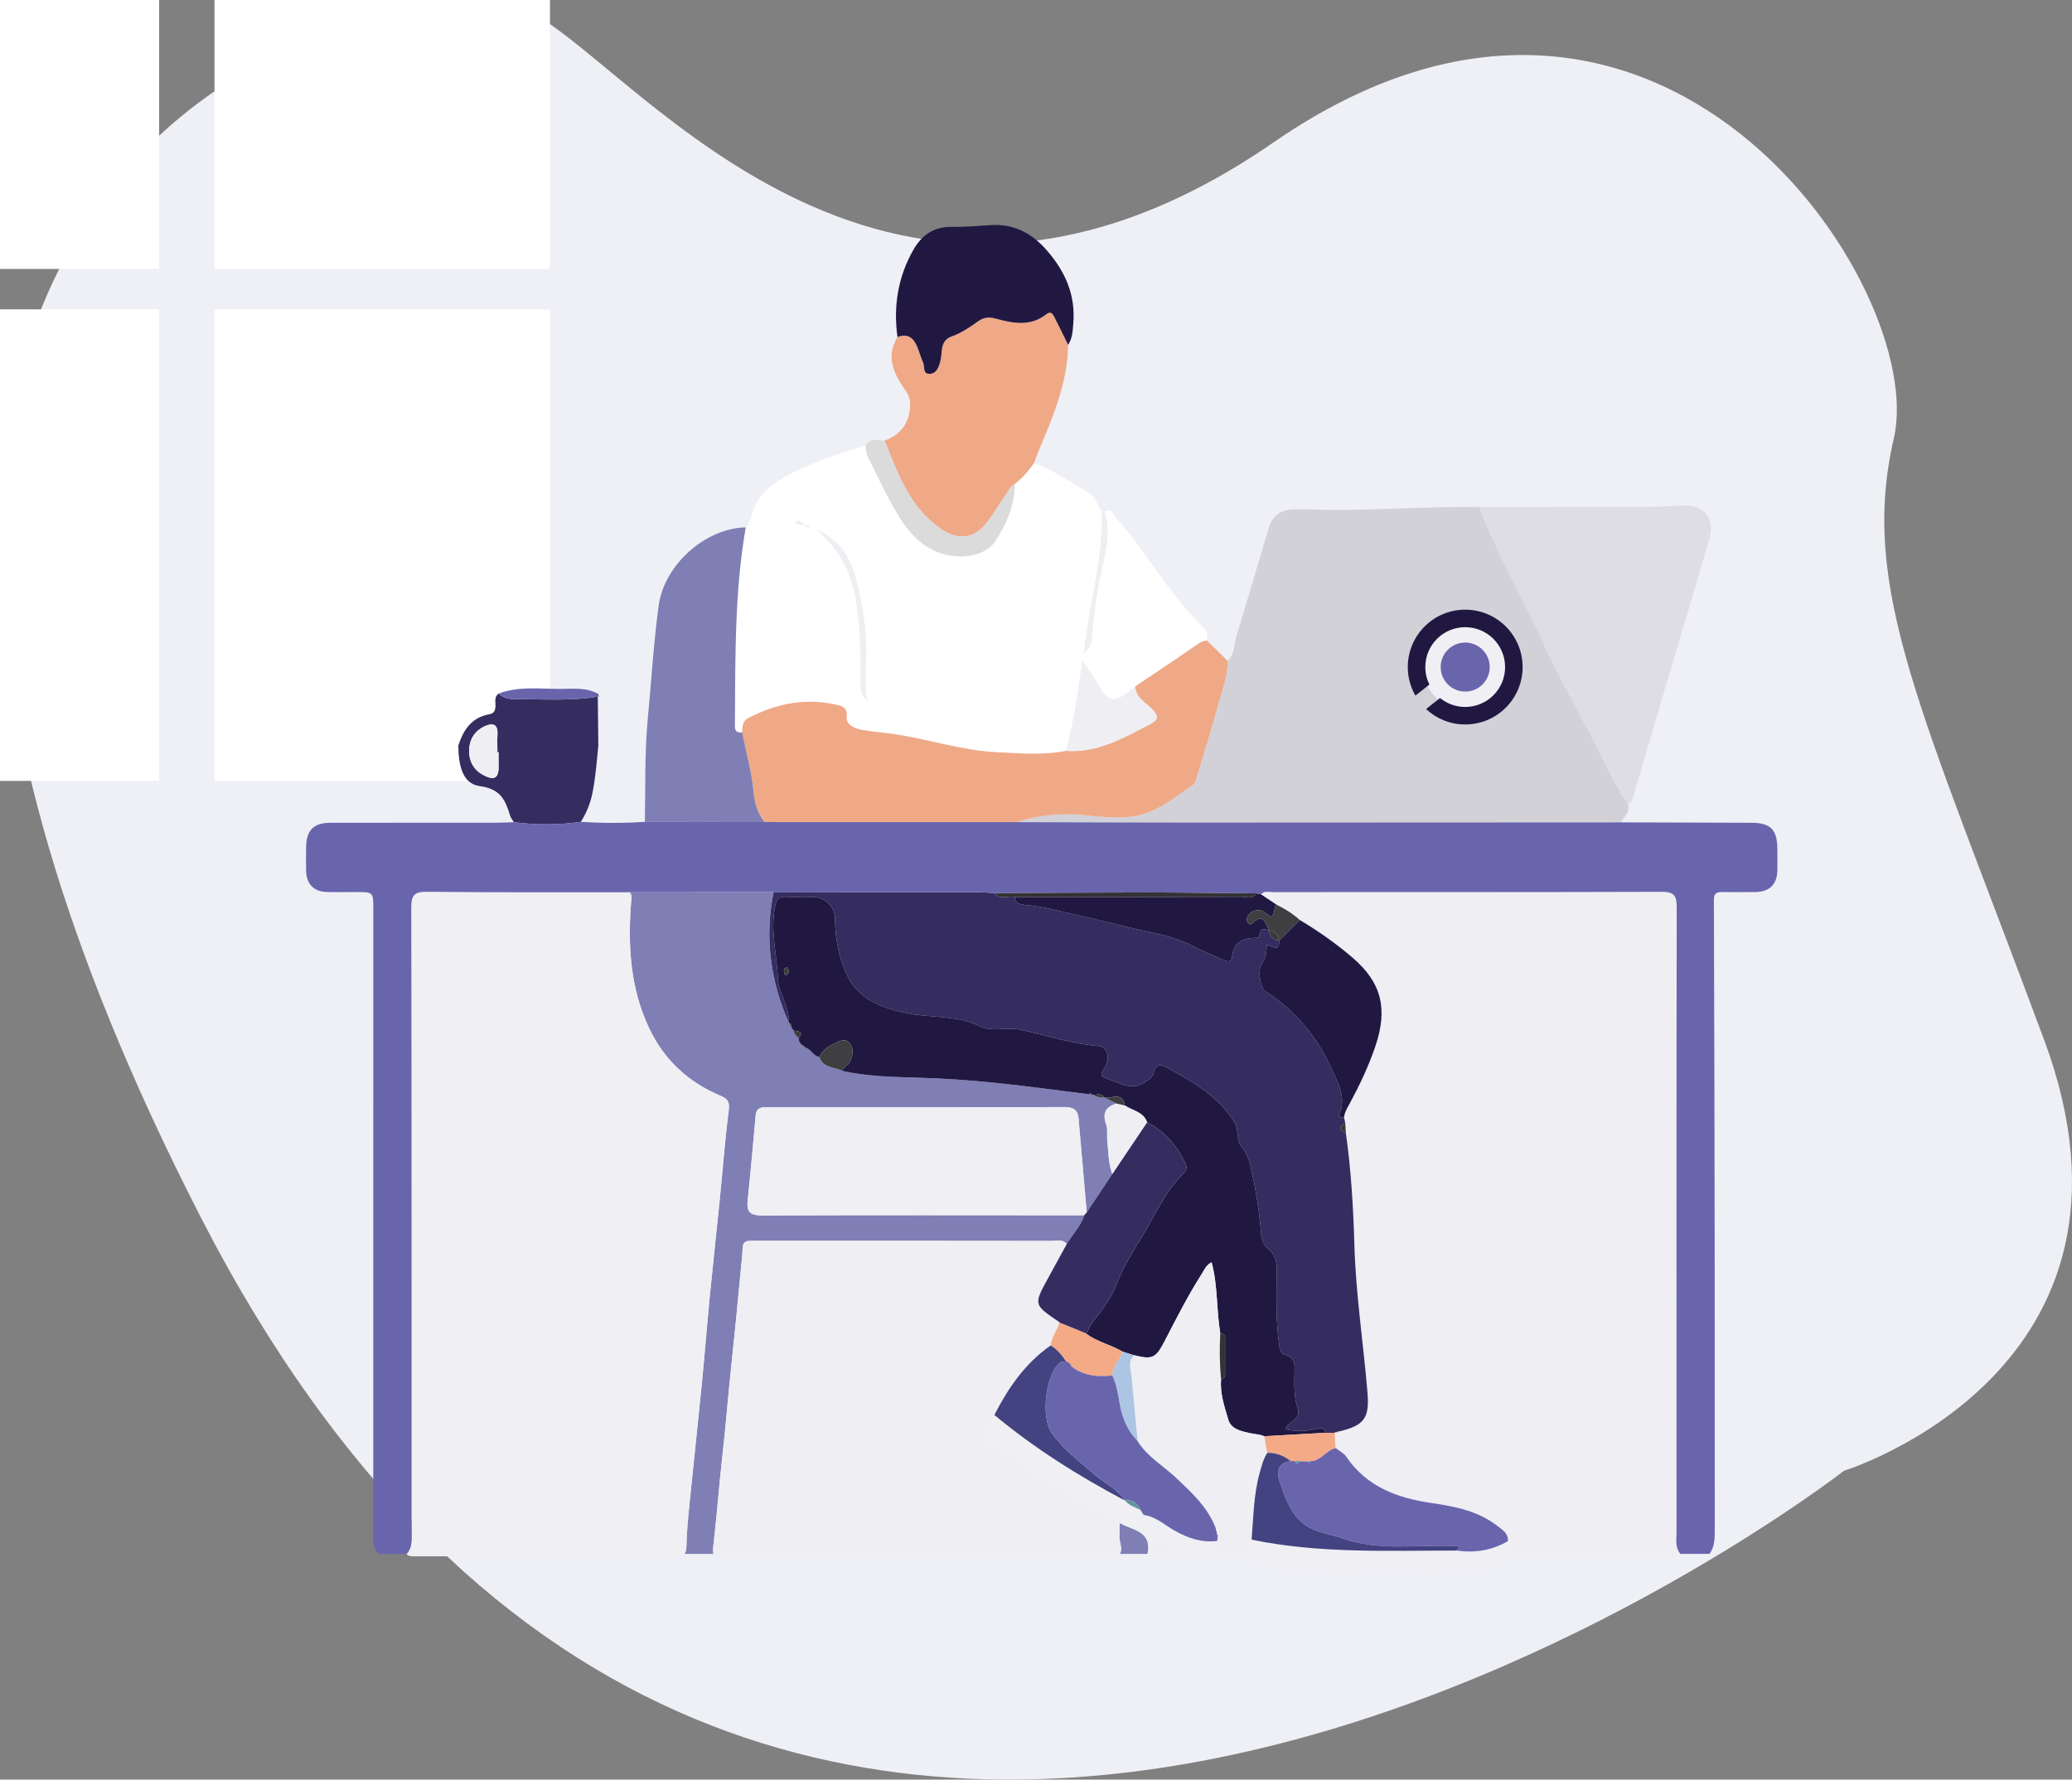 <?xml version="1.0" encoding="utf-8"?>
<!-- Generator: Adobe Illustrator 16.0.3, SVG Export Plug-In . SVG Version: 6.00 Build 0)  -->
<!DOCTYPE svg PUBLIC "-//W3C//DTD SVG 1.1//EN" "http://www.w3.org/Graphics/SVG/1.1/DTD/svg11.dtd">
<svg version="1.1" id="Layer_1" xmlns="http://www.w3.org/2000/svg" xmlns:xlink="http://www.w3.org/1999/xlink" x="0px" y="0px" viewBox="0 0 807.336 693.505" enable-background="new 0 0 807.336 693.505"
	 xml:space="preserve">
<rect x="0" y="0" width="807.336" height="693.505" fill="#808080" stroke="none"/>
<path fill="#EEF0F6" d="M718.521,573.138c0,0,125.901-38.82,77.903-168.046s-71.996-175.984-58.497-234.351
	S646.242-48.051,496.344,55.411S251.034,29.879,208.745,5.88S-141.028,46.378,77.96,473.857S718.521,573.138,718.521,573.138z"/>
<rect x="83.575" y="120.556" fill="#FFFFFF" width="130.71" height="183.763"/>
<rect y="120.556" fill="#FFFFFF" width="62.002" height="183.763"/>
<rect x="83.575" fill="#FFFFFF" width="130.71" height="104.805"/>
<rect fill="#FFFFFF" width="62.002" height="104.805"/>
<g>
	<g>
		<path fill="#7F7FB5" d="M654.672,605.387c-0.052,0.063-0.109,0.105-0.163,0.161h0.531
			C654.917,605.491,654.795,605.449,654.672,605.387z"/>
		<path fill="#7F7FB5" d="M666.193,605.411c-0.107,0.053-0.215,0.088-0.323,0.138h0.453
			C666.28,605.5,666.234,605.463,666.193,605.411z"/>
		<path fill="#7F7FB5" d="M278.177,600.352c1.239-10.853,2.024-21.757,3.252-32.61c1.377-12.166,2.307-24.374,3.617-36.547
			c1.203-11.182,2.299-22.398,3.333-33.609c0.35-3.791,0.806-7.578,1.005-11.379c0.144-2.729,1.91-2.662,3.811-2.661
			c8.659,0.009,17.317,0.004,25.975,0.004c30.137-0.001,60.275-0.019,90.412,0.037c2.051,0.003,4.389-0.851,6.076,1.209
			c2.203-3.767,5.477-6.884,6.775-11.196c-41.812-0.015-83.625-0.108-125.436,0.066c-4.719,0.02-6.154-1.389-5.675-5.906
			c1.17-11.035,2.125-22.094,3.12-33.146c0.209-2.325,1.5-3.139,3.656-3.111c2.665,0.033,5.331,0.001,7.996,0
			c36.148-0.002,72.297,0.049,108.444-0.088c3.488-0.013,5.4,0.919,5.709,4.425c1.075,12.21,2.128,24.423,3.189,36.636
			c3.315-4.986,6.631-9.971,9.947-14.956c-1.506-4.194-1.49-8.62-1.939-12.971c-0.219-2.125,0.25-4.444-0.44-6.372
			c-1.575-4.4-0.202-6.895,4.104-8.117c-1.628-0.789-3.255-1.578-4.882-2.367c-0.002,0,0.094,0.061,0.094,0.061
			c-1.516,0.018-2.992-0.115-4.244-1.108l-0.362,0.088l-0.315-0.199c-0.332-0.031-0.664-0.062-0.996-0.093
			c-12.391-1.528-24.762-3.263-37.181-4.518c-9.712-0.98-19.476-1.669-29.231-1.933c-9.933-0.268-19.83-0.493-29.587-2.584
			c-3.151-1.694-7.733-1.03-9.163-5.561c-2.262-0.198-3.021-2.558-4.85-3.378c-0.724,0.188-1.017-0.279-1.256-0.828
			c-1.206-0.648-1.942-1.6-1.945-3.022c-1.001-0.778-1.7-1.759-2-3.004c-0.253-0.394-0.507-0.788-0.76-1.183
			c-0.362-0.624-0.725-1.249-1.087-1.873l0.009,0.027c-7.187-16.393-9.494-33.349-5.899-50.987
			c-18.688,0.038-37.376,0.077-56.063,0.114c1.017,1.318,0.604,2.681,0.489,4.215c-1.254,16.723-0.308,33.131,7.009,48.67
			c5.875,12.477,15.307,21.143,27.846,26.43c3.114,1.313,3.605,2.628,3.187,5.928c-1.479,11.653-2.353,23.383-3.524,35.076
			c-1.221,12.18-2.584,24.347-3.769,36.531c-1.153,11.865-2.081,23.754-3.25,35.618c-1.523,15.476-3.222,30.933-4.77,46.405
			c-0.527,5.275-1.028,10.568-1.148,15.862c-0.032,1.432-0.228,2.44-0.781,3.103h11.398
			C277.633,604.733,277.85,603.215,278.177,600.352z"/>
		<path fill="#7F7FB5" d="M447.165,605.406c1.756-8.992-6.09-9.037-10.879-11.934c0.047,2.663-0.373,5.44,0.244,7.965
			c0.522,2.138,0.366,3.384-0.292,4.111h10.92C447.164,605.498,447.154,605.462,447.165,605.406z"/>
	</g>
	<path fill-rule="evenodd" clip-rule="evenodd" fill="#D3D1D8" d="M631.417,320.474c-56.1,0.029-112.198,0.079-168.297,0.078
		c-22.304,0-44.607-0.11-66.909-0.17c9.107-2.979,18.52-3.658,27.907-2.574c4.99,0.576,9.939,0.903,14.88,0.625
		c10.345-0.583,17.965-7.107,25.956-12.68c0.701-0.488,0.992-1.7,1.274-2.637c2.819-9.369,5.782-18.7,8.315-28.146
		c1.537-5.728,3.822-11.329,3.848-17.404c2.773-2.827,2.469-6.745,3.514-10.164c4.256-13.925,8.288-27.918,12.51-41.854
		c1.27-4.189,4.256-6.644,8.683-6.989c2.315-0.181,4.66-0.107,6.987-0.028c22.115,0.754,44.188-1.233,66.295-0.954
		c6.68,17.449,16.069,33.638,23.847,50.584c6.176,13.455,13.346,26.582,20.36,39.702c4.583,8.571,8.398,17.559,13.841,25.666
		C635.121,316.582,632.883,318.361,631.417,320.474z M587.405,259.104c-0.088-9.206-7.341-15.7-17.42-15.598
		c-8.892,0.09-15.648,7.212-15.594,16.436c0.052,8.781,7.703,16.801,16.436,16.453C579.738,276.041,587.718,269.925,587.405,259.104
		z"/>
	<path fill-rule="evenodd" clip-rule="evenodd" fill="#FFFFFF" d="M290.573,205.508c2.17-2.278,2.245-5.466,3.52-8.147
		c3.469-7.293,9.937-10.872,16.783-14.061c8.564-3.989,17.426-7.169,26.501-9.769c0.036,1.493,0.016,2.961,0.735,4.378
		c3.148,6.2,5.997,12.563,9.396,18.62c3.948,7.033,8.095,13.784,15.873,17.758c8.139,4.157,20.111,3.309,24.447-3.443
		c4.296-6.691,7.569-13.998,7.572-22.276c3.023-2.276,5.416-5.13,7.552-8.221c7.664,3.099,14.539,7.63,21.559,11.896
		c2.742,1.666,2.953,5.059,4.885,7.285c0.537,18.359-5.206,35.988-6.946,54.766c2.519-1.818,2.776-3.706,2.972-5.724
		c0.826-8.556,1.793-17.087,3.623-25.51c1.685-7.753,3.909-15.518,1.352-23.532c2.795-1.971,3.432,1.078,4.449,2.221
		c12.159,13.665,20.781,30.151,34.146,42.864c1.535,1.46,1.438,3.237,1.361,5.066c-1.123,0.064-2.062,0.221-3.135,0.967
		c-8.231,5.726-16.589,11.271-24.907,16.872c-0.895,0.737-1.757,1.517-2.688,2.204c-5.834,4.306-7.974,3.709-11.531-2.708
		c-1.603-2.89-3.705-5.503-6.346-9.362c-1.838,12.706-3.4,23.968-6.341,34.961c-8.889,1.767-17.824,0.949-26.761,0.542
		c-13.833-0.631-26.973-5.149-40.563-7.116c-4.098-0.593-8.25-0.864-12.315-1.618c-2.834-0.526-6.138-1.947-5.858-5.1
		c0.31-3.494-1.585-4.096-3.791-4.615c-12.192-2.874-23.638-0.545-34.594,5.151c-2.463,1.28-2.153,3.464-2.327,5.567
		c-3.268,0.38-2.855-1.949-2.841-3.917C286.53,256.105,286.189,230.675,290.573,205.508z M313.393,204.533
		c0.459,0.725,1.083,1.066,1.938,0.782c0.114-0.038,0.171-0.249,0.254-0.379c-0.727-0.138-1.454-0.277-2.181-0.416
		c-0.998-0.978-1.96-2.082-3.727-1.217C310.703,205.096,312.192,204.301,313.393,204.533z M317.933,206.417
		c9.506,7.484,14.076,17.265,15.867,29.187c1.542,10.263,1.464,20.454,1.583,30.705c0.029,2.499,0.187,4.886,2.529,6.572
		c-1.212-5.142-0.607-10.263-0.451-15.327c0.344-11.196-1.219-22.106-4.195-32.845C330.954,216.363,326.41,209.772,317.933,206.417z
		"/>
	<path fill-rule="evenodd" clip-rule="evenodd" fill="#EFA986" d="M289.196,285.423c0.174-2.103-0.136-4.287,2.327-5.567
		c10.956-5.696,22.402-8.025,34.594-5.151c2.206,0.52,4.1,1.121,3.791,4.615c-0.28,3.153,3.024,4.574,5.858,5.1
		c4.065,0.754,8.217,1.025,12.315,1.618c13.59,1.967,26.729,6.485,40.563,7.116c8.937,0.407,17.872,1.225,26.761-0.543
		c12.26,0.847,22.37-4.986,32.662-10.379c3.326-1.743,3.446-3.123,0.876-5.848c-2.51-2.661-6.461-4.412-6.633-8.866
		c8.318-5.601,16.676-11.146,24.907-16.872c1.073-0.747,2.012-0.903,3.135-0.967c2.679,2.63,5.358,5.259,8.038,7.888
		c-0.025,6.076-2.311,11.677-3.848,17.405c-2.533,9.446-5.496,18.777-8.315,28.146c-0.282,0.937-0.573,2.148-1.274,2.637
		c-7.991,5.572-15.611,12.097-25.956,12.68c-4.94,0.278-9.89-0.049-14.88-0.625c-9.387-1.084-18.8-0.404-27.907,2.574
		c-32.777-0.006-65.553-0.01-98.332-0.015c-2.653-3.371-3.861-7.314-4.243-11.485C292.908,300.914,290.708,293.236,289.196,285.423z
		"/>
	<path fill-rule="evenodd" clip-rule="evenodd" fill="#DEDCE5" d="M634.427,313.531c-5.442-8.107-9.258-17.095-13.841-25.666
		c-7.015-13.12-14.185-26.248-20.36-39.702c-7.777-16.946-17.167-33.136-23.847-50.584c16.966-0.019,33.932,0.003,50.896-0.073
		c9.57-0.043,19.169,0.16,28.7-0.516c6.757-0.479,12.568,4.111,10.1,12.796c-5.331,18.758-11.094,37.394-16.628,56.095
		c-4.083,13.799-8.039,27.635-12.168,41.42C636.631,309.465,636.378,311.918,634.427,313.531z"/>
	<path fill-rule="evenodd" clip-rule="evenodd" fill="#EFA986" d="M402.954,180.346c-2.136,3.091-4.529,5.945-7.552,8.22
		c-0.599,0.54-1.334,0.987-1.775,1.635c-2.792,4.099-5.448,8.291-8.281,12.36c-5.201,7.471-11.741,8.488-19.099,3.29
		c-11.918-8.422-16.493-21.427-21.566-34.143c6.45-2.381,9.748-6.996,9.958-13.881c0.074-2.44-0.829-4.268-2.25-6.295
		c-4.317-6.16-7.238-12.739-2.696-20.185c3.693-1.428,6.101,0.083,7.548,3.45c0.916,2.129,1.498,4.404,2.452,6.513
		c0.689,1.522-0.232,4.308,2.319,4.375c2.808,0.073,3.718-2.488,4.344-4.753c0.438-1.586,0.435-3.291,0.673-4.936
		c0.333-2.294,1.366-4.033,3.706-4.854c3.806-1.335,7.122-3.593,10.361-5.909c2.215-1.584,4.207-1.799,6.918-1.055
		c6.621,1.816,13.437,3.175,19.542-1.628c1.977-1.555,2.657-0.152,3.337,1.167c1.82,3.529,3.531,7.114,5.287,10.677
		c-0.199,14.955-6.05,28.329-11.667,41.771C403.939,177.536,403.471,178.951,402.954,180.346z"/>
	<path fill-rule="evenodd" clip-rule="evenodd" fill="#7F7FB5" d="M289.196,285.423c1.511,7.813,3.711,15.49,4.44,23.459
		c0.381,4.171,1.59,8.114,4.243,11.485c-15.537-0.026-31.077-0.052-46.618-0.079c0.279-13.427-0.139-26.87,1.146-40.27
		c1.403-14.636,2.256-29.342,4.214-43.902c2.178-16.201,18.35-30.283,33.949-30.608c-4.382,25.167-4.042,50.597-4.216,75.998
		C286.341,283.474,285.928,285.803,289.196,285.423z"/>
	<path fill-rule="evenodd" clip-rule="evenodd" fill="#211842" d="M416.18,134.393c-1.756-3.563-3.467-7.147-5.287-10.677
		c-0.68-1.319-1.36-2.722-3.337-1.167c-6.106,4.804-12.922,3.444-19.542,1.628c-2.711-0.744-4.703-0.529-6.918,1.055
		c-3.239,2.316-6.556,4.574-10.361,5.909c-2.34,0.821-3.374,2.56-3.706,4.854c-0.239,1.645-0.236,3.35-0.673,4.936
		c-0.625,2.265-1.536,4.826-4.344,4.753c-2.551-0.066-1.629-2.852-2.319-4.375c-0.955-2.108-1.537-4.384-2.452-6.513
		c-1.447-3.367-3.854-4.878-7.548-3.45c-1.664-12.059,0.189-23.495,6.265-34.11c3.183-5.561,7.895-8.878,14.529-8.801
		c5.153,0.06,10.264-0.368,15.401-0.711c8.959-0.599,16.049,2.949,22.123,9.985c7.137,8.268,11.038,17.188,10.204,28.083
		C417.986,128.754,417.908,131.775,416.18,134.393z"/>
	<path fill-rule="evenodd" clip-rule="evenodd" fill="#352D60" d="M178.583,290.532c1.958-6.107,5.203-10.969,12.066-12.183
		c1.843-0.326,2.328-1.371,2.406-3.078c0.079-1.713-0.586-3.688,1.237-4.993c2.055,2.076,4.717,2.206,7.371,2.202
		c10.429-0.016,20.883,0.719,31.256-1.018c0.074,6.356,0.147,12.712,0.22,19.068c-0.602,6.106-1.059,12.224-2.252,18.268
		c-0.819,4.145-2.301,7.955-4.588,11.48c-8.681,1.246-17.365,1.243-26.051,0.123c-0.51-0.855-1.227-1.65-1.503-2.576
		c-1.802-6.032-3.71-10.41-11.823-11.479C179.812,305.409,178.635,297.345,178.583,290.532z M194.265,293.127
		c-0.155,0.001-0.31,0.001-0.464,0.001c0-2.32-0.11-4.648,0.024-6.961c0.243-4.178-2.018-4.511-4.984-3.14
		c-3.974,1.837-6.002,5.267-6.049,9.549c-0.044,4.065,1.748,7.423,5.452,9.407c4.491,2.406,6.199,1.25,6.031-3.883
		C194.219,296.445,194.265,294.786,194.265,293.127z"/>
	<path fill-rule="evenodd" clip-rule="evenodd" fill="#DCDBDB" d="M344.681,171.708c5.073,12.715,9.647,25.72,21.566,34.143
		c7.358,5.199,13.897,4.182,19.099-3.29c2.833-4.069,5.49-8.261,8.281-12.36c0.441-0.648,1.176-1.096,1.775-1.635
		c-0.003,8.279-3.276,15.586-7.572,22.277c-4.336,6.752-16.309,7.601-24.447,3.443c-7.778-3.974-11.925-10.725-15.873-17.758
		c-3.399-6.056-6.249-12.42-9.396-18.62c-0.719-1.417-0.699-2.885-0.735-4.378C339.183,170.401,342.112,171.778,344.681,171.708z"/>
	<path fill-rule="evenodd" clip-rule="evenodd" fill="#EFEEF3" d="M430.397,199.526c2.558,8.015,0.333,15.779-1.352,23.532
		c-1.83,8.423-2.797,16.955-3.623,25.51c-0.195,2.019-0.453,3.906-2.972,5.724c1.74-18.778,7.483-36.407,6.946-54.766
		C429.731,199.527,430.064,199.527,430.397,199.526z"/>
	<path fill-rule="evenodd" clip-rule="evenodd" fill="#EFEEF3" d="M491.35,348.513c1.336-1.521,3.121-0.844,4.695-0.846
		c50.461-0.037,100.922,0.03,151.382-0.128c4.614-0.015,5.897,1.282,5.89,5.876c-0.129,81.271-0.098,162.541-0.073,243.811
		c0,2.778-0.608,5.715,1.427,8.161c-1.118,1.35-2.677,1.101-4.144,1.099c-20.378-0.017-40.756-0.046-61.135-0.071
		c-0.156-2.096,0.71-4.514-1.844-5.855c0.209-3.005-2.071-4.328-4.008-5.837c-7.491-5.84-16.522-7.662-25.516-8.959
		c-13.479-1.945-25.376-6.236-33.438-18.055c-0.979-1.434-2.782-2.304-4.202-3.434c-0.124-1.97-0.249-3.94-0.374-5.911
		c0.104-0.159,0.252-0.246,0.441-0.262c0.551,0.299,1.05,0.349,1.405-0.292c9.64-2.304,11.786-5.116,10.976-15
		c-1.574-19.197-4.548-38.256-5.105-57.564c-0.42-14.604-1.271-29.218-3.323-43.719c-0.083-1.33-0.166-2.66-0.249-3.99
		c-0.156-0.669-0.313-1.338-0.469-2.008c0.174-2.059,1.27-3.742,2.214-5.491c3.873-7.169,7.362-14.522,9.981-22.245
		c4.973-14.668,2.452-24.854-8.795-34.525c-6.424-5.523-13.361-10.402-20.652-14.752c-2.695-2.471-5.781-4.35-9.046-5.956
		C495.375,351.21,493.363,349.861,491.35,348.513z"/>
	<path fill-rule="evenodd" clip-rule="evenodd" fill="#F0EFF4" d="M158.412,605.563c2.142-2.301,1.959-5.146,1.958-7.992
		c-0.014-81.233,0.038-162.466-0.124-243.698c-0.01-4.971,1.085-6.414,6.241-6.354c26.297,0.307,52.599,0.171,78.9,0.191
		c1.017,1.318,0.605,2.681,0.49,4.215c-1.254,16.723-0.308,33.131,7.009,48.67c5.875,12.477,15.307,21.143,27.846,26.43
		c3.114,1.313,3.605,2.628,3.187,5.928c-1.479,11.653-2.353,23.383-3.524,35.076c-1.221,12.18-2.584,24.347-3.769,36.531
		c-1.153,11.865-2.081,23.754-3.25,35.618c-1.523,15.476-3.222,30.933-4.77,46.405c-0.527,5.275-1.028,10.568-1.148,15.862
		c-0.066,2.929-0.792,4.11-3.938,4.103c-33.963-0.089-67.927-0.054-101.891-0.057C160.473,606.492,159.271,606.61,158.412,605.563z"
		/>
	<path fill-rule="evenodd" clip-rule="evenodd" fill="#EFEEF3" d="M436.284,593.471c0.049,2.664-0.371,5.441,0.246,7.966
		c1.207,4.938-1.197,5.13-5.084,5.122c-49.451-0.104-98.903-0.065-148.355-0.068c-5.851-0.001-5.616,0.012-4.914-6.139
		c1.239-10.853,2.024-21.757,3.252-32.61c1.377-12.166,2.307-24.374,3.617-36.547c1.203-11.182,2.299-22.398,3.333-33.609
		c0.35-3.791,0.806-7.578,1.005-11.379c0.144-2.729,1.91-2.662,3.811-2.661c8.659,0.009,17.317,0.004,25.975,0.004
		c30.137-0.001,60.275-0.019,90.412,0.037c2.051,0.003,4.389-0.851,6.076,1.21c-2.375,4.335-4.742,8.674-7.124,13.004
		c-5.838,10.619-5.841,10.617,3.985,17.249c0.13,0.089,0.21,0.252,0.312,0.379c-0.929,3.036-3.163,5.573-3.407,8.874
		c-9.947,6.912-16.558,16.529-21.979,27.11c-0.706,0.918-1.487,1.789-2.106,2.762c-3.208,5.044-2.031,8.736,3.263,11.027
		c2.422,1.049,4.739,2.312,6.949,3.868c5.936,4.181,11.753,8.735,18.224,11.899C421.525,584.756,428.313,590.169,436.284,593.471z"
		/>
	<path fill-rule="evenodd" clip-rule="evenodd" fill="#352D60" d="M523.686,435.529c0.156,0.67,0.313,1.339,0.469,2.008
		c-2.59,1.497-2.551,2.83,0.249,3.99c2.052,14.501,2.903,29.115,3.323,43.719c0.558,19.309,3.531,38.367,5.105,57.564
		c0.811,9.884-1.336,12.696-10.968,14.999c-0.466,0.097-0.939,0.195-1.413,0.293c-0.189,0.016-0.337,0.103-0.439,0.261
		c-1.204-0.004-2.41-0.008-3.617-0.012c-0.6-2.521-2.313-1.739-3.945-1.374c-3.861,0.864-7.708,0.899-11.644-0.012
		c1.217-3.267,6.366-3.673,4.829-8.169c-1.539-4.497-1.299-9.175-1.23-13.821c0.045-3.027,0.433-5.985-3.701-7.023
		c-1.881-0.472-2.111-2.59-2.368-4.54c-1.239-9.432-1.004-18.901-0.872-28.358c0.047-3.397-0.593-6.131-3.323-8.356
		c-1.868-1.522-2.596-3.686-2.785-6.168c-0.592-7.74-1.761-15.402-3.433-22.99c-0.817-3.711-1.381-7.361-4.046-10.48
		c-2.284-2.673-1.006-6.649-2.944-9.82c-6.15-10.063-15.932-15.425-25.717-20.908c-2.693-1.509-4.746-2.156-5.699,1.804
		c-0.399,1.662-1.926,2.563-3.334,3.538c-5.244,3.635-9.814,0.287-14.572-1.209c-2.218-0.699-3.402-1.246-1.424-4.003
		c2.713-3.781,1.357-8.55-2.124-8.833c-10.39-0.846-20.254-4.119-30.332-6.345c-5.321-1.175-11.108,0.979-15.75-1.299
		c-9.316-4.572-19.443-3.17-29.067-5.237c-9.57-2.055-18.275-5.424-22.578-14.148c-3.344-6.781-4.972-14.673-4.954-22.58
		c0.01-4.465-3.83-8.352-8.354-8.475c-3.662-0.1-7.333,0.104-10.99-0.062c-2.499-0.113-3.39,0.888-3.93,3.288
		c-2.144,9.537,0.604,18.85,0.958,28.266c0.233,6.164,4.693,11.255,4.286,17.549c-7.187-16.393-9.494-33.349-5.899-50.987
		c26.686,0.04,53.372,0.072,80.058,0.13c1.979,0.004,3.958,0.187,5.937,0.286c2.169,2.971,5.319,0.874,7.936,1.535
		c0.176,2.362,1.721,2.812,3.77,3.045c3.59,0.408,7.188,0.937,10.709,1.733c10.242,2.316,20.471,4.702,30.662,7.232
		c7.935,1.971,16.143,2.969,23.57,6.791c3.979,2.049,8.115,3.796,12.224,5.58c1.289,0.559,3.403,1.5,3.638-0.672
		c0.627-5.77,3.958-7.773,9.23-7.75c0.622,0.004,1.197,0.001,1.447-0.9c0.787-2.828,0.841-2.813,3.762-2.082l0.004,0.004
		c0.293,2.373,1.627,3.704,3.998,3.998c0.294,4.845-3.031,1.893-4.8,1.789c-0.228,4.142-0.228,4.142-2.206,7.777
		c-1.299,2.389-0.359,8.951,1.546,10.162c11.54,7.344,20.139,17.617,25.642,29.75c2.402,5.294,6.321,11.617,3.184,18.508
		C521.426,435.25,522.875,435.447,523.686,435.529z"/>
	<path fill-rule="evenodd" clip-rule="evenodd" fill="#211842" d="M307.351,398.583c0.408-6.294-4.053-11.385-4.286-17.549
		c-0.355-9.416-3.103-18.729-0.958-28.266c0.54-2.4,1.431-3.401,3.93-3.288c3.657,0.165,7.329-0.038,10.99,0.062
		c4.525,0.123,8.365,4.01,8.354,8.475c-0.019,7.907,1.609,15.799,4.954,22.58c4.303,8.725,13.008,12.094,22.578,14.148
		c9.624,2.067,19.75,0.665,29.067,5.237c4.642,2.278,10.429,0.124,15.75,1.299c10.078,2.226,19.942,5.499,30.332,6.345
		c3.481,0.283,4.837,5.052,2.124,8.833c-1.979,2.757-0.794,3.304,1.424,4.003c4.758,1.496,9.328,4.844,14.572,1.209
		c1.408-0.976,2.935-1.876,3.334-3.538c0.953-3.96,3.006-3.313,5.699-1.804c9.785,5.483,19.566,10.845,25.717,20.908
		c1.938,3.171,0.66,7.147,2.944,9.82c2.665,3.119,3.229,6.77,4.046,10.48c1.672,7.588,2.841,15.25,3.433,22.99
		c0.189,2.482,0.917,4.646,2.785,6.168c2.73,2.226,3.37,4.959,3.323,8.356c-0.132,9.457-0.367,18.927,0.872,28.358
		c0.257,1.95,0.487,4.068,2.368,4.54c4.134,1.038,3.746,3.996,3.701,7.023c-0.068,4.646-0.309,9.324,1.23,13.821
		c1.537,4.496-3.612,4.902-4.829,8.169c3.936,0.911,7.782,0.876,11.644,0.012c1.633-0.365,3.346-1.146,3.945,1.374
		c-7.932,0.449-15.863,0.899-23.795,1.349c-1.838-0.821-3.86-0.786-5.758-1.236c-3.313-0.785-7.147-1.437-8.282-5.307
		c-1.49-5.082-3.263-10.181-2.767-15.641c0.854-0.248,1.547-0.719,1.551-1.675c0.025-4.801,0.017-9.602-0.003-14.402
		c-0.005-1.207-0.8-1.717-1.878-1.908c-1.56-9.085-0.88-18.463-3.385-27.603c-2.181,1.075-2.886,3.048-3.918,4.669
		c-5.368,8.424-9.857,17.334-14.449,26.193c-3.423,6.604-4.755,7.067-11.891,5.336c-1.47-0.462-2.94-0.925-4.411-1.388
		c-4.563-2.754-9.987-3.774-14.271-7.092c1.137-1.061,1.189-2.646,2.212-3.952c3.632-4.636,7.509-9.454,9.554-14.861
		c2.469-6.523,6.136-12.5,9.616-18.145c5.253-8.52,9.194-18.082,16.505-25.305c1.006-0.994,1.642-2.089,0.983-3.561
		c-3.204-7.156-8.032-12.824-15.061-16.482c-1.423-4.121-5.692-4.473-8.664-6.541c-0.925-5.604-5.206-2.505-8.06-3.109l0.096,0.061
		c-1.031-1.838-2.74-1.078-4.244-1.108l-0.362,0.088l-0.315-0.199c-0.283-0.562-0.609-0.644-0.996-0.093
		c-12.391-1.528-24.762-3.263-37.181-4.518c-9.712-0.98-19.476-1.669-29.231-1.933c-9.933-0.268-19.83-0.493-29.587-2.584
		c-0.041-1.856,2.032-2.054,2.663-3.404c1.186-2.537,1.828-5.308-0.06-7.514c-1.925-2.251-4.271-0.523-6.351,0.411
		c-2.342,1.054-4.249,2.599-5.415,4.946c-2.262-0.198-3.021-2.558-4.85-3.378c-0.418-0.275-0.837-0.553-1.256-0.828
		c-1.206-0.648-1.942-1.6-1.945-3.022c2.25-2.943-0.405-2.621-2-3.004c-0.253-0.394-0.507-0.788-0.76-1.183
		c-0.03-0.816-0.269-1.513-1.087-1.873L307.351,398.583z M307.404,378.642c-0.259-0.907-0.248-1.771-1.182-1.549
		c-0.728,0.174-0.828,0.92-0.737,1.576c0.085,0.613,0.148,1.505,1.052,1.211C306.971,379.74,307.197,378.96,307.404,378.642z"/>
	<path fill-rule="evenodd" clip-rule="evenodd" fill="#F0EFF4" d="M422.434,473.599c-41.812-0.015-83.625-0.108-125.436,0.066
		c-4.719,0.02-6.154-1.389-5.675-5.906c1.17-11.035,2.125-22.094,3.12-33.146c0.209-2.325,1.5-3.139,3.656-3.111
		c2.665,0.033,5.331,0.001,7.996,0c36.148-0.002,72.297,0.049,108.444-0.088c3.488-0.013,5.4,0.919,5.709,4.425
		c1.075,12.21,2.128,24.423,3.188,36.636C423.102,472.849,422.768,473.224,422.434,473.599z"/>
	<path fill-rule="evenodd" clip-rule="evenodd" fill="#EFEEF3" d="M441.821,528.126c7.136,1.731,8.468,1.268,11.891-5.336
		c4.592-8.859,9.081-17.77,14.449-26.193c1.032-1.621,1.737-3.594,3.918-4.669c2.505,9.14,1.825,18.518,3.385,27.603
		c-0.28,6.002-0.286,12,0.33,17.985c-0.496,5.46,1.276,10.559,2.767,15.641c1.135,3.87,4.97,4.521,8.282,5.307
		c1.897,0.45,3.92,0.415,5.755,1.235c0.395,2.164,0.792,4.329,1.188,6.493c-1.57,2.39-2.217,5.132-2.97,7.831
		c-2.37,8.497-2.409,17.277-3.138,25.974c-0.854,2.084-2.492,3.886-2.278,6.353c-4.335,0.008-8.671,0.016-13.007,0.025
		c-0.104-1.404,0.336-2.457,1.63-3.241c1.063-0.645,1.731-1.606,0.273-2.645c0.057-0.662,0.112-1.324,0.169-1.986
		c1.395-1.41,1.234-2.421-0.76-2.963c-3.121-8.162-9.326-13.859-15.486-19.651c-5.027-4.727-11.236-8.225-14.98-14.292
		c-0.783-8.36-1.557-16.722-2.355-25.081C440.608,533.646,439.284,530.675,441.821,528.126z"/>
	<path fill-rule="evenodd" clip-rule="evenodd" fill="#352D60" d="M422.434,473.599c0.334-0.375,0.668-0.75,1.003-1.125
		c3.316-4.986,6.632-9.971,9.948-14.956c4.521-6.726,9.042-13.452,13.563-20.177c7.028,3.658,11.856,9.326,15.061,16.482
		c0.658,1.472,0.022,2.566-0.983,3.561c-7.311,7.223-11.252,16.785-16.505,25.305c-3.48,5.645-7.147,11.621-9.616,18.145
		c-2.045,5.407-5.922,10.226-9.554,14.861c-1.022,1.306-1.075,2.892-2.212,3.951c-3.435-1.404-6.87-2.811-10.306-4.216
		c-0.104-0.129-0.184-0.292-0.313-0.381c-9.826-6.632-9.823-6.63-3.985-17.249c2.381-4.33,4.749-8.669,7.124-13.004
		C417.862,481.029,421.135,477.912,422.434,473.599z"/>
	<path fill-rule="evenodd" clip-rule="evenodd" fill="#F0EFF4" d="M485.4,606.349c-0.214-2.467,1.425-4.269,2.278-6.351
		c26.384,5.461,53.124,4.248,79.8,4.25c7.1,0.997,13.833,0.001,20.07-3.689c2.554,1.342,1.688,3.76,1.844,5.855
		c-3.97,5.691-10.215,5.873-16.062,5.938c-22.262,0.249-44.529,0.2-66.792,0.031c-4.42-0.034-8.825-1.481-13.249-1.556
		C489.577,610.766,488.952,606.134,485.4,606.349z"/>
	<path fill-rule="evenodd" clip-rule="evenodd" fill="#F0EFF4" d="M474.296,600.489c1.458,1.038,0.79,2-0.273,2.645
		c-1.294,0.784-1.733,1.837-1.63,3.241c-2.881,2.176-5.969,2.603-9.224,0.964c-2.167-1.091-4.507-0.703-6.77-0.979
		c-0.097-2.126-0.335-4.416-2.235-5.573c-2.955-1.799-4.715,0.312-4.772,5.563c-0.874-0.064-2.506,0.483-2.228-0.943
		c1.756-8.992-6.09-9.037-10.879-11.934c-7.973-3.303-14.761-8.716-22.51-12.503c-6.471-3.164-12.288-7.719-18.224-11.899
		c-2.21-1.557-4.527-2.819-6.949-3.868c-5.294-2.291-6.471-5.983-3.263-11.027c0.619-0.973,1.4-1.844,2.106-2.761
		c15.674,13.012,32.813,23.791,50.784,33.299c0-0.001,0.048-0.09,0.048-0.09c1.538,2.061,3.934,2.736,6.102,3.781
		c0.393,0.628,0.786,1.257,1.178,1.888c-0.683,0.318-1.688,0.263-1.654,1.4c0.003,0.118,0.214,0.328,0.332,0.331
		c1.137,0.028,1.081-0.977,1.399-1.658c4.769,0.659,8.196,3.982,12.169,6.198C462.962,599.441,468.299,601.273,474.296,600.489z"/>
	<path fill-rule="evenodd" clip-rule="evenodd" fill="#EFEEF3" d="M446.949,437.341c-4.521,6.725-9.042,13.451-13.563,20.177
		c-1.506-4.194-1.49-8.62-1.939-12.971c-0.219-2.125,0.25-4.444-0.44-6.372c-1.575-4.4-0.202-6.895,4.102-8.117
		c1.058,0.247,2.118,0.494,3.178,0.742C441.256,432.869,445.526,433.22,446.949,437.341z"/>
	<path fill-rule="evenodd" clip-rule="evenodd" fill="#3F3E40" d="M319.241,411.844c1.167-2.348,3.073-3.893,5.415-4.946
		c2.08-0.935,4.426-2.662,6.351-0.411c1.888,2.206,1.246,4.977,0.06,7.514c-0.631,1.351-2.704,1.548-2.663,3.404
		C325.253,415.71,320.67,416.375,319.241,411.844z"/>
	<path fill-rule="evenodd" clip-rule="evenodd" fill="#EFEEF3" d="M449.392,606.349c0.058-5.251,1.817-7.361,4.772-5.563
		c1.9,1.157,2.139,3.447,2.235,5.573C454.064,606.355,451.728,606.352,449.392,606.349z"/>
	<path fill-rule="evenodd" clip-rule="evenodd" fill="#3F3E40" d="M438.285,430.8c-1.06-0.248-2.12-0.495-3.178-0.742
		c-1.626-0.789-3.253-1.578-4.88-2.367C433.079,428.295,437.36,425.197,438.285,430.8z"/>
	<path fill-rule="evenodd" clip-rule="evenodd" fill="#3F3E40" d="M309.189,401.612c1.595,0.383,4.25,0.061,2,3.004
		C310.188,403.837,309.489,402.857,309.189,401.612z"/>
	<path fill-rule="evenodd" clip-rule="evenodd" fill="#3F3E40" d="M426.077,426.643c1.504,0.03,3.213-0.729,4.244,1.108
		C428.805,427.769,427.329,427.636,426.077,426.643z"/>
	<path fill-rule="evenodd" clip-rule="evenodd" fill="#3F3E40" d="M307.342,398.556c0.818,0.36,1.057,1.057,1.087,1.873
		C308.067,399.805,307.705,399.18,307.342,398.556z"/>
	<path fill-rule="evenodd" clip-rule="evenodd" fill="#3F3E40" d="M313.134,407.638c0.419,0.275,0.838,0.553,1.256,0.828
		C313.667,408.654,313.374,408.187,313.134,407.638z"/>
	<path fill-rule="evenodd" clip-rule="evenodd" fill="#3F3E40" d="M424.403,426.439c0.387-0.551,0.713-0.469,0.996,0.093
		C425.067,426.5,424.735,426.47,424.403,426.439z"/>
	<path fill-rule="evenodd" clip-rule="evenodd" fill="#211842" d="M494.395,362.525c-2.921-0.73-2.975-0.746-3.762,2.082
		c-0.25,0.901-0.825,0.904-1.447,0.9c-5.272-0.023-8.604,1.98-9.23,7.75c-0.234,2.172-2.349,1.23-3.638,0.672
		c-4.108-1.784-8.245-3.531-12.224-5.58c-7.428-3.822-15.636-4.82-23.57-6.791c-10.191-2.53-20.42-4.916-30.662-7.232
		c-3.522-0.797-7.119-1.325-10.709-1.733c-2.049-0.233-3.593-0.683-3.77-3.046c29.551-0.005,59.102,0.012,88.654-0.07
		c1.786-0.005,4.083,1.146,5.325-1.347c0.663,0.128,1.326,0.256,1.988,0.384c2.013,1.348,4.025,2.697,6.038,4.046
		c-1.238,1.284-0.307,3.626-2.31,4.755c-0.666-0.533-1.309-1.018-1.918-1.542c-2.561-2.202-6.771-0.85-7.35,2.403
		c-0.075,0.417,0.134,0.961,0.375,1.342c0.401,0.631,1.178,0.883,1.688,0.365C492.229,355.464,493.034,359.654,494.395,362.525z"/>
	<path fill-rule="evenodd" clip-rule="evenodd" fill="#333334" d="M489.362,348.129c-1.242,2.493-3.539,1.342-5.325,1.347
		c-29.552,0.082-59.103,0.065-88.654,0.07c-2.617-0.66-5.767,1.437-7.936-1.534c19.823-0.083,39.646-0.231,59.468-0.226
		C461.064,347.792,475.213,348.007,489.362,348.129z"/>
	<path fill-rule="evenodd" clip-rule="evenodd" fill="#6965AD" d="M232.918,271.462c-10.373,1.737-20.827,1.002-31.256,1.018
		c-2.654,0.004-5.315-0.126-7.371-2.202c7.646-2.88,15.65-1.853,23.492-1.804c5.181,0.033,10.668-0.819,15.538,2.083
		c-0.079,0.331-0.01,0.628,0.208,0.891l-0.305,0.018L232.918,271.462z"/>
	<path fill-rule="evenodd" clip-rule="evenodd" fill="#F0EFF4" d="M233.53,271.449c-0.217-0.263-0.287-0.56-0.208-0.891
		c0.181,0.196,0.363,0.391,0.544,0.586C233.754,271.246,233.642,271.347,233.53,271.449z"/>
	<path fill-rule="evenodd" clip-rule="evenodd" fill="#F0EFF4" d="M587.405,259.104c0.313,10.82-7.667,16.936-16.578,17.291
		c-8.732,0.348-16.384-7.672-16.436-16.453c-0.055-9.224,6.702-16.345,15.594-16.436
		C580.064,243.405,587.317,249.899,587.405,259.104z"/>
	<path fill-rule="evenodd" clip-rule="evenodd" fill="#EFEEF3" d="M442.311,267.518c0.172,4.454,4.123,6.205,6.633,8.866
		c2.57,2.725,2.45,4.105-0.876,5.848c-10.292,5.393-20.402,11.226-32.662,10.379c2.94-10.992,4.503-22.254,6.341-34.96
		c2.641,3.859,4.743,6.472,6.346,9.362c3.558,6.417,5.697,7.014,11.531,2.708C440.554,269.034,441.417,268.254,442.311,267.518z"/>
	<path fill-rule="evenodd" clip-rule="evenodd" fill="#EFEEF3" d="M317.933,206.417c8.477,3.356,13.021,9.946,15.334,18.292
		c2.976,10.739,4.539,21.648,4.195,32.845c-0.156,5.064-0.761,10.186,0.451,15.327c-2.342-1.686-2.5-4.073-2.529-6.572
		c-0.119-10.251-0.041-20.442-1.583-30.705C332.009,223.681,327.439,213.901,317.933,206.417z"/>
	<path fill-rule="evenodd" clip-rule="evenodd" fill="#EFEEF3" d="M313.393,204.533c-1.201-0.231-2.69,0.563-3.717-1.23
		c1.767-0.865,2.729,0.24,3.727,1.217L313.393,204.533z"/>
	<path fill-rule="evenodd" clip-rule="evenodd" fill="#EFEEF3" d="M313.403,204.52c0.727,0.139,1.454,0.277,2.181,0.416
		c-0.083,0.131-0.14,0.342-0.254,0.379c-0.854,0.284-1.479-0.057-1.938-0.782L313.403,204.52z"/>
	<path fill-rule="evenodd" clip-rule="evenodd" fill="#EFEEF3" d="M194.265,293.127c0,1.658-0.046,3.317,0.008,4.974
		c0.168,5.133-1.54,6.289-6.031,3.883c-3.704-1.984-5.496-5.342-5.452-9.407c0.047-4.282,2.076-7.712,6.049-9.549
		c2.966-1.372,5.228-1.038,4.984,3.14c-0.134,2.313-0.024,4.641-0.024,6.961C193.956,293.128,194.11,293.128,194.265,293.127z"/>
	<path fill-rule="evenodd" clip-rule="evenodd" fill="#211842" d="M523.686,435.529c-0.812-0.082-2.26-0.279-1.924-1.016
		c3.138-6.891-0.781-13.214-3.184-18.508c-5.503-12.133-14.102-22.406-25.642-29.75c-1.905-1.211-2.845-7.773-1.546-10.162
		c1.979-3.636,1.979-3.636,2.206-7.777c1.769,0.104,5.094,3.056,4.8-1.789c2.68-2.67,5.358-5.341,8.037-8.012
		c7.291,4.35,14.229,9.229,20.652,14.752c11.247,9.672,13.768,19.857,8.795,34.525c-2.619,7.723-6.108,15.076-9.981,22.245
		C524.956,431.787,523.86,433.47,523.686,435.529z"/>
	<path fill-rule="evenodd" clip-rule="evenodd" fill="#6965AD" d="M587.548,600.559c-6.237,3.69-12.971,4.687-20.07,3.69
		c0.834-0.888,1.993-1.657-0.532-1.761c-14.562-0.594-29.324,2.033-43.625-2.923c-5.717-1.98-12.155-2.422-16.711-6.844
		c-4.133-4.011-6.027-9.523-7.861-14.851c-1.811-5.262-0.293-7.928,4.178-8.494c0.467-0.021,0.934-0.041,1.4-0.061
		c0.651,1.172,1.35,1.31,2.109,0.096c0.982,0.011,1.965,0.021,2.947,0.033c0.373,0.778,0.717,0.727,1.035-0.036
		c4.211,0.011,6.202-4.28,9.965-5.137c1.421,1.132,3.225,2.002,4.203,3.436c8.063,11.818,19.96,16.109,33.438,18.055
		c8.993,1.297,18.024,3.119,25.516,8.959C585.477,596.231,587.757,597.554,587.548,600.559z"/>
	<path fill-rule="evenodd" clip-rule="evenodd" fill="#F4AA87" d="M509.383,569.446c-0.982-0.012-1.965-0.022-2.948-0.032
		c-0.703-0.032-1.405-0.064-2.108-0.097c-0.467,0.02-0.934,0.04-1.403,0.06c-2.698-2.062-5.673-3.326-9.138-3.185
		c-0.396-2.164-0.794-4.329-1.188-6.493c7.935-0.448,15.866-0.898,23.798-1.348c1.207,0.004,2.413,0.008,3.617,0.012
		c0.123,1.972,0.248,3.942,0.372,5.912c-3.764,0.854-5.755,5.146-9.966,5.136C510.073,569.422,509.728,569.434,509.383,569.446z"/>
	<path fill-rule="evenodd" clip-rule="evenodd" fill="#3F3E40" d="M506.434,358.515c-2.679,2.671-5.357,5.342-8.037,8.012
		c-0.295-2.371-1.624-3.706-3.998-3.998l-0.004-0.004c-1.361-2.871-2.166-7.061-6.521-2.643c-0.51,0.518-1.286,0.266-1.688-0.365
		c-0.241-0.381-0.45-0.925-0.375-1.342c0.578-3.253,4.789-4.605,7.35-2.403c0.609,0.524,1.252,1.009,1.918,1.542
		c2.003-1.129,1.071-3.471,2.31-4.755C500.653,354.166,503.739,356.044,506.434,358.515z"/>
	<path fill-rule="evenodd" clip-rule="evenodd" fill="#39393A" d="M524.404,441.527c-2.8-1.16-2.839-2.493-0.249-3.99
		C524.238,438.867,524.321,440.197,524.404,441.527z"/>
	<path fill-rule="evenodd" clip-rule="evenodd" fill="#F4AA87" d="M520.452,558.102c0.474-0.098,0.947-0.196,1.413-0.293
		C521.501,558.451,521.002,558.401,520.452,558.102z"/>
	<path fill-rule="evenodd" clip-rule="evenodd" fill="#424380" d="M438.229,584.713c-17.971-9.509-35.109-20.288-50.783-33.3
		c5.421-10.582,12.032-20.199,21.978-27.11c2.625,1.47,4.329,3.828,6,6.218c-0.802,0.148-1.813,0.035-2.373,0.484
		c-5.725,4.578-7.549,21.328-3.257,27.46c4.548,6.499,10.871,11.067,16.72,16.19C430.387,578.048,435.365,580.16,438.229,584.713z"
		/>
	<path fill-rule="evenodd" clip-rule="evenodd" fill="#F4AA87" d="M415.424,530.521c-1.672-2.39-3.376-4.748-6-6.218
		c0.245-3.302,2.479-5.839,3.408-8.875c3.438,1.407,6.873,2.813,10.308,4.218c4.283,3.318,9.707,4.339,14.271,7.093
		c-0.896,3.302-3.952,5.665-4.043,9.316c-5.122,0.555-10.083,0.214-14.598-2.617c-0.446-0.358-0.892-0.716-1.338-1.074
		C417.057,531.428,416.413,530.789,415.424,530.521z"/>
	<path fill-rule="evenodd" clip-rule="evenodd" fill="#39393A" d="M494.399,362.529c2.374,0.292,3.703,1.627,3.998,3.998
		C496.026,366.233,494.692,364.902,494.399,362.529z"/>
	<path fill-rule="evenodd" clip-rule="evenodd" fill="#ABC5E3" d="M433.367,536.055c0.091-3.651,3.147-6.015,4.043-9.316
		c1.471,0.463,2.941,0.926,4.411,1.388c-2.537,2.549-1.213,5.52-0.938,8.389c0.799,8.359,1.572,16.721,2.357,25.081
		c-3.816-3.936-5.887-8.67-6.876-14.044C435.649,543.667,435.183,539.672,433.367,536.055z"/>
	<path fill-rule="evenodd" clip-rule="evenodd" fill="#333334" d="M475.793,537.516c-0.616-5.985-0.61-11.983-0.33-17.985
		c1.078,0.191,1.873,0.701,1.878,1.908c0.02,4.801,0.028,9.602,0.003,14.402C477.34,536.797,476.647,537.268,475.793,537.516z"/>
	<path fill-rule="evenodd" clip-rule="evenodd" fill="#3F3E40" d="M307.404,378.642c-0.208,0.318-0.434,1.098-0.867,1.238
		c-0.904,0.294-0.967-0.598-1.052-1.211c-0.091-0.656,0.009-1.402,0.737-1.576C307.157,376.871,307.146,377.735,307.404,378.642z"/>
	<path fill-rule="evenodd" clip-rule="evenodd" fill="#6965AD" d="M433.367,536.055c1.816,3.617,2.282,7.611,2.998,11.497
		c0.989,5.374,3.06,10.108,6.876,14.044c3.742,6.067,9.951,9.565,14.979,14.292c6.16,5.792,12.365,11.489,15.485,19.651
		c0.253,0.987,0.507,1.976,0.761,2.963c-0.057,0.662-0.112,1.324-0.169,1.986c-5.997,0.784-11.334-1.048-16.493-3.926
		c-3.973-2.216-7.4-5.539-12.169-6.198l-0.075-0.075c-0.394-0.629-0.787-1.258-1.18-1.886c-1.194-2.614-3.117-4.055-6.102-3.781
		c0,0-0.048,0.089-0.048,0.09c-2.865-4.553-7.843-6.664-11.716-10.057c-5.85-5.123-12.172-9.691-16.72-16.19
		c-4.292-6.132-2.467-22.882,3.257-27.46c0.561-0.449,1.571-0.336,2.373-0.484c0.988,0.268,1.633,0.907,2.007,1.844
		c0.446,0.358,0.892,0.716,1.338,1.073C423.284,536.269,428.245,536.61,433.367,536.055z"/>
	<path fill-rule="evenodd" clip-rule="evenodd" fill="#424380" d="M493.786,566.192c3.465-0.142,6.439,1.123,9.138,3.185
		c-4.468,0.567-5.985,3.233-4.175,8.495c1.834,5.327,3.729,10.84,7.861,14.851c4.556,4.422,10.994,4.863,16.711,6.844
		c14.301,4.956,29.063,2.329,43.625,2.923c2.525,0.104,1.366,0.873,0.532,1.761c-26.676-0.003-53.416,1.21-79.8-4.251
		c0.729-8.698,0.768-17.479,3.138-25.976C491.569,571.324,492.215,568.582,493.786,566.192z"/>
	<path fill-rule="evenodd" clip-rule="evenodd" fill="#F0EFF4" d="M474.465,598.502c-0.254-0.987-0.508-1.976-0.761-2.963
		C475.7,596.082,475.86,597.092,474.465,598.502z"/>
	<path fill-rule="evenodd" clip-rule="evenodd" fill="#64959F" d="M438.278,584.623c2.984-0.273,4.907,1.167,6.102,3.781
		C442.211,587.359,439.816,586.683,438.278,584.623z"/>
	<path fill-rule="evenodd" clip-rule="evenodd" fill="#EFEEF3" d="M445.634,590.365c-0.318,0.682-0.263,1.687-1.399,1.658
		c-0.118-0.003-0.329-0.213-0.332-0.331c-0.033-1.138,0.972-1.082,1.654-1.4C445.559,590.29,445.634,590.365,445.634,590.365z"/>
	<path fill-rule="evenodd" clip-rule="evenodd" fill="#64959F" d="M504.327,569.317c0.703,0.032,1.405,0.064,2.108,0.097
		C505.676,570.626,504.978,570.489,504.327,569.317z"/>
	<path fill-rule="evenodd" clip-rule="evenodd" fill="#64959F" d="M509.383,569.446c0.345-0.012,0.689-0.023,1.035-0.035
		C510.1,570.172,509.756,570.224,509.383,569.446z"/>
	<path fill-rule="evenodd" clip-rule="evenodd" fill="#64959F" d="M418.769,533.438c-0.446-0.357-0.892-0.715-1.338-1.073
		C417.877,532.722,418.323,533.08,418.769,533.438z"/>
	<g>
		<path fill="#211842" d="M570.902,237.584c-12.355,0-22.372,10.016-22.372,22.372c0,4.054,1.084,7.851,2.969,11.13l5.453-4.309
			c-1.011-2.062-1.594-4.371-1.594-6.823c0-8.583,6.959-15.542,15.544-15.542s15.544,6.959,15.544,15.542
			c0,8.585-6.959,15.544-15.544,15.544c-3.718,0-7.127-1.31-9.802-3.485l-5.448,4.304c3.997,3.726,9.355,6.009,15.25,6.009
			c12.355,0,22.372-10.014,22.372-22.371C593.274,247.601,583.257,237.584,570.902,237.584z"/>
	</g>
	<circle fill="#6965AD" cx="570.902" cy="259.957" r="9.555"/>
	<g>
		<path fill="none" d="M653.244,597.226c-0.024-81.27-0.056-162.54,0.073-243.811c0.008-4.594-1.275-5.891-5.89-5.876
			c-50.46,0.158-100.921,0.091-151.382,0.128c-1.574,0.002-3.359-0.676-4.695,0.846c-0.662-0.128-1.325-0.256-1.988-0.384
			c-14.148-0.122-28.298-0.337-42.447-0.343c-19.822-0.006-39.645,0.143-59.468,0.227c-1.979-0.101-3.958-0.283-5.937-0.287
			c-26.687-0.058-53.373-0.09-80.059-0.129c-18.688,0.037-37.375,0.076-56.063,0.113c-26.301-0.021-52.604,0.115-78.9-0.191
			c-5.155-0.061-6.251,1.383-6.241,6.354c0.161,81.232,0.109,162.465,0.124,243.698c0,2.841,0.181,5.68-1.947,7.978h496.615
			c-0.122-0.058-0.245-0.1-0.368-0.161C652.635,602.941,653.244,600.004,653.244,597.226z"/>
		<path fill="#6965AD" d="M160.37,597.571c-0.014-81.233,0.038-162.466-0.124-243.698c-0.01-4.971,1.085-6.414,6.241-6.354
			c26.297,0.307,52.599,0.171,78.9,0.191c18.688-0.037,37.375-0.076,56.063-0.113c26.686,0.039,53.372,0.071,80.059,0.129
			c1.979,0.004,3.958,0.187,5.937,0.287c19.823-0.084,39.646-0.232,59.468-0.227c14.149,0.006,28.299,0.221,42.447,0.343
			c0.663,0.128,1.326,0.256,1.988,0.384c1.336-1.521,3.121-0.844,4.695-0.846c50.461-0.037,100.922,0.03,151.382-0.128
			c4.614-0.015,5.897,1.282,5.89,5.876c-0.129,81.271-0.098,162.541-0.073,243.811c0,2.778-0.608,5.715,1.427,8.161
			c0.123,0.062,0.246,0.104,0.368,0.161h10.834c0.107-0.049,0.214-0.085,0.321-0.137c1.936-2.759,1.952-5.914,1.951-9.101
			c-0.018-33.289,0.018-66.577-0.021-99.866c-0.059-48.597-0.143-97.192-0.317-145.788c-0.01-2.716,1.236-3.041,3.312-3.027
			c4.328,0.028,8.656,0.076,12.982-0.002c5.385-0.097,8.299-2.986,8.428-8.291c0.069-2.828,0.025-5.659,0.004-8.488
			c-0.057-7.581-2.64-10.187-10.19-10.216c-16.975-0.066-33.95-0.107-50.925-0.158c-56.1,0.029-112.198,0.079-168.297,0.078
			c-22.304,0-44.607-0.11-66.911-0.17c-32.775-0.006-65.551-0.01-98.327-0.015c-15.54-0.026-31.08-0.052-46.621-0.079
			c-8.323,0.529-16.645,0.523-24.966-0.011c-8.678,1.247-17.362,1.244-26.048,0.124c-2.324,0.076-4.65,0.217-6.978,0.218
			c-21.472,0.015-42.945-0.012-64.417,0.012c-6.578,0.007-9.454,2.849-9.572,9.351c-0.058,3.161-0.089,6.327,0.006,9.486
			c0.153,5.098,3.033,8.023,8.061,8.152c3.826,0.098,7.656,0.01,11.485,0.012c6.628,0.003,6.625,0.005,6.625,6.775
			c-0.004,80.896-0.006,161.793-0.02,242.689c0,2.986-0.302,6.017,1.982,8.451h11.003
			C160.551,603.25,160.371,600.412,160.37,597.571z"/>
	</g>
</g>
</svg>
